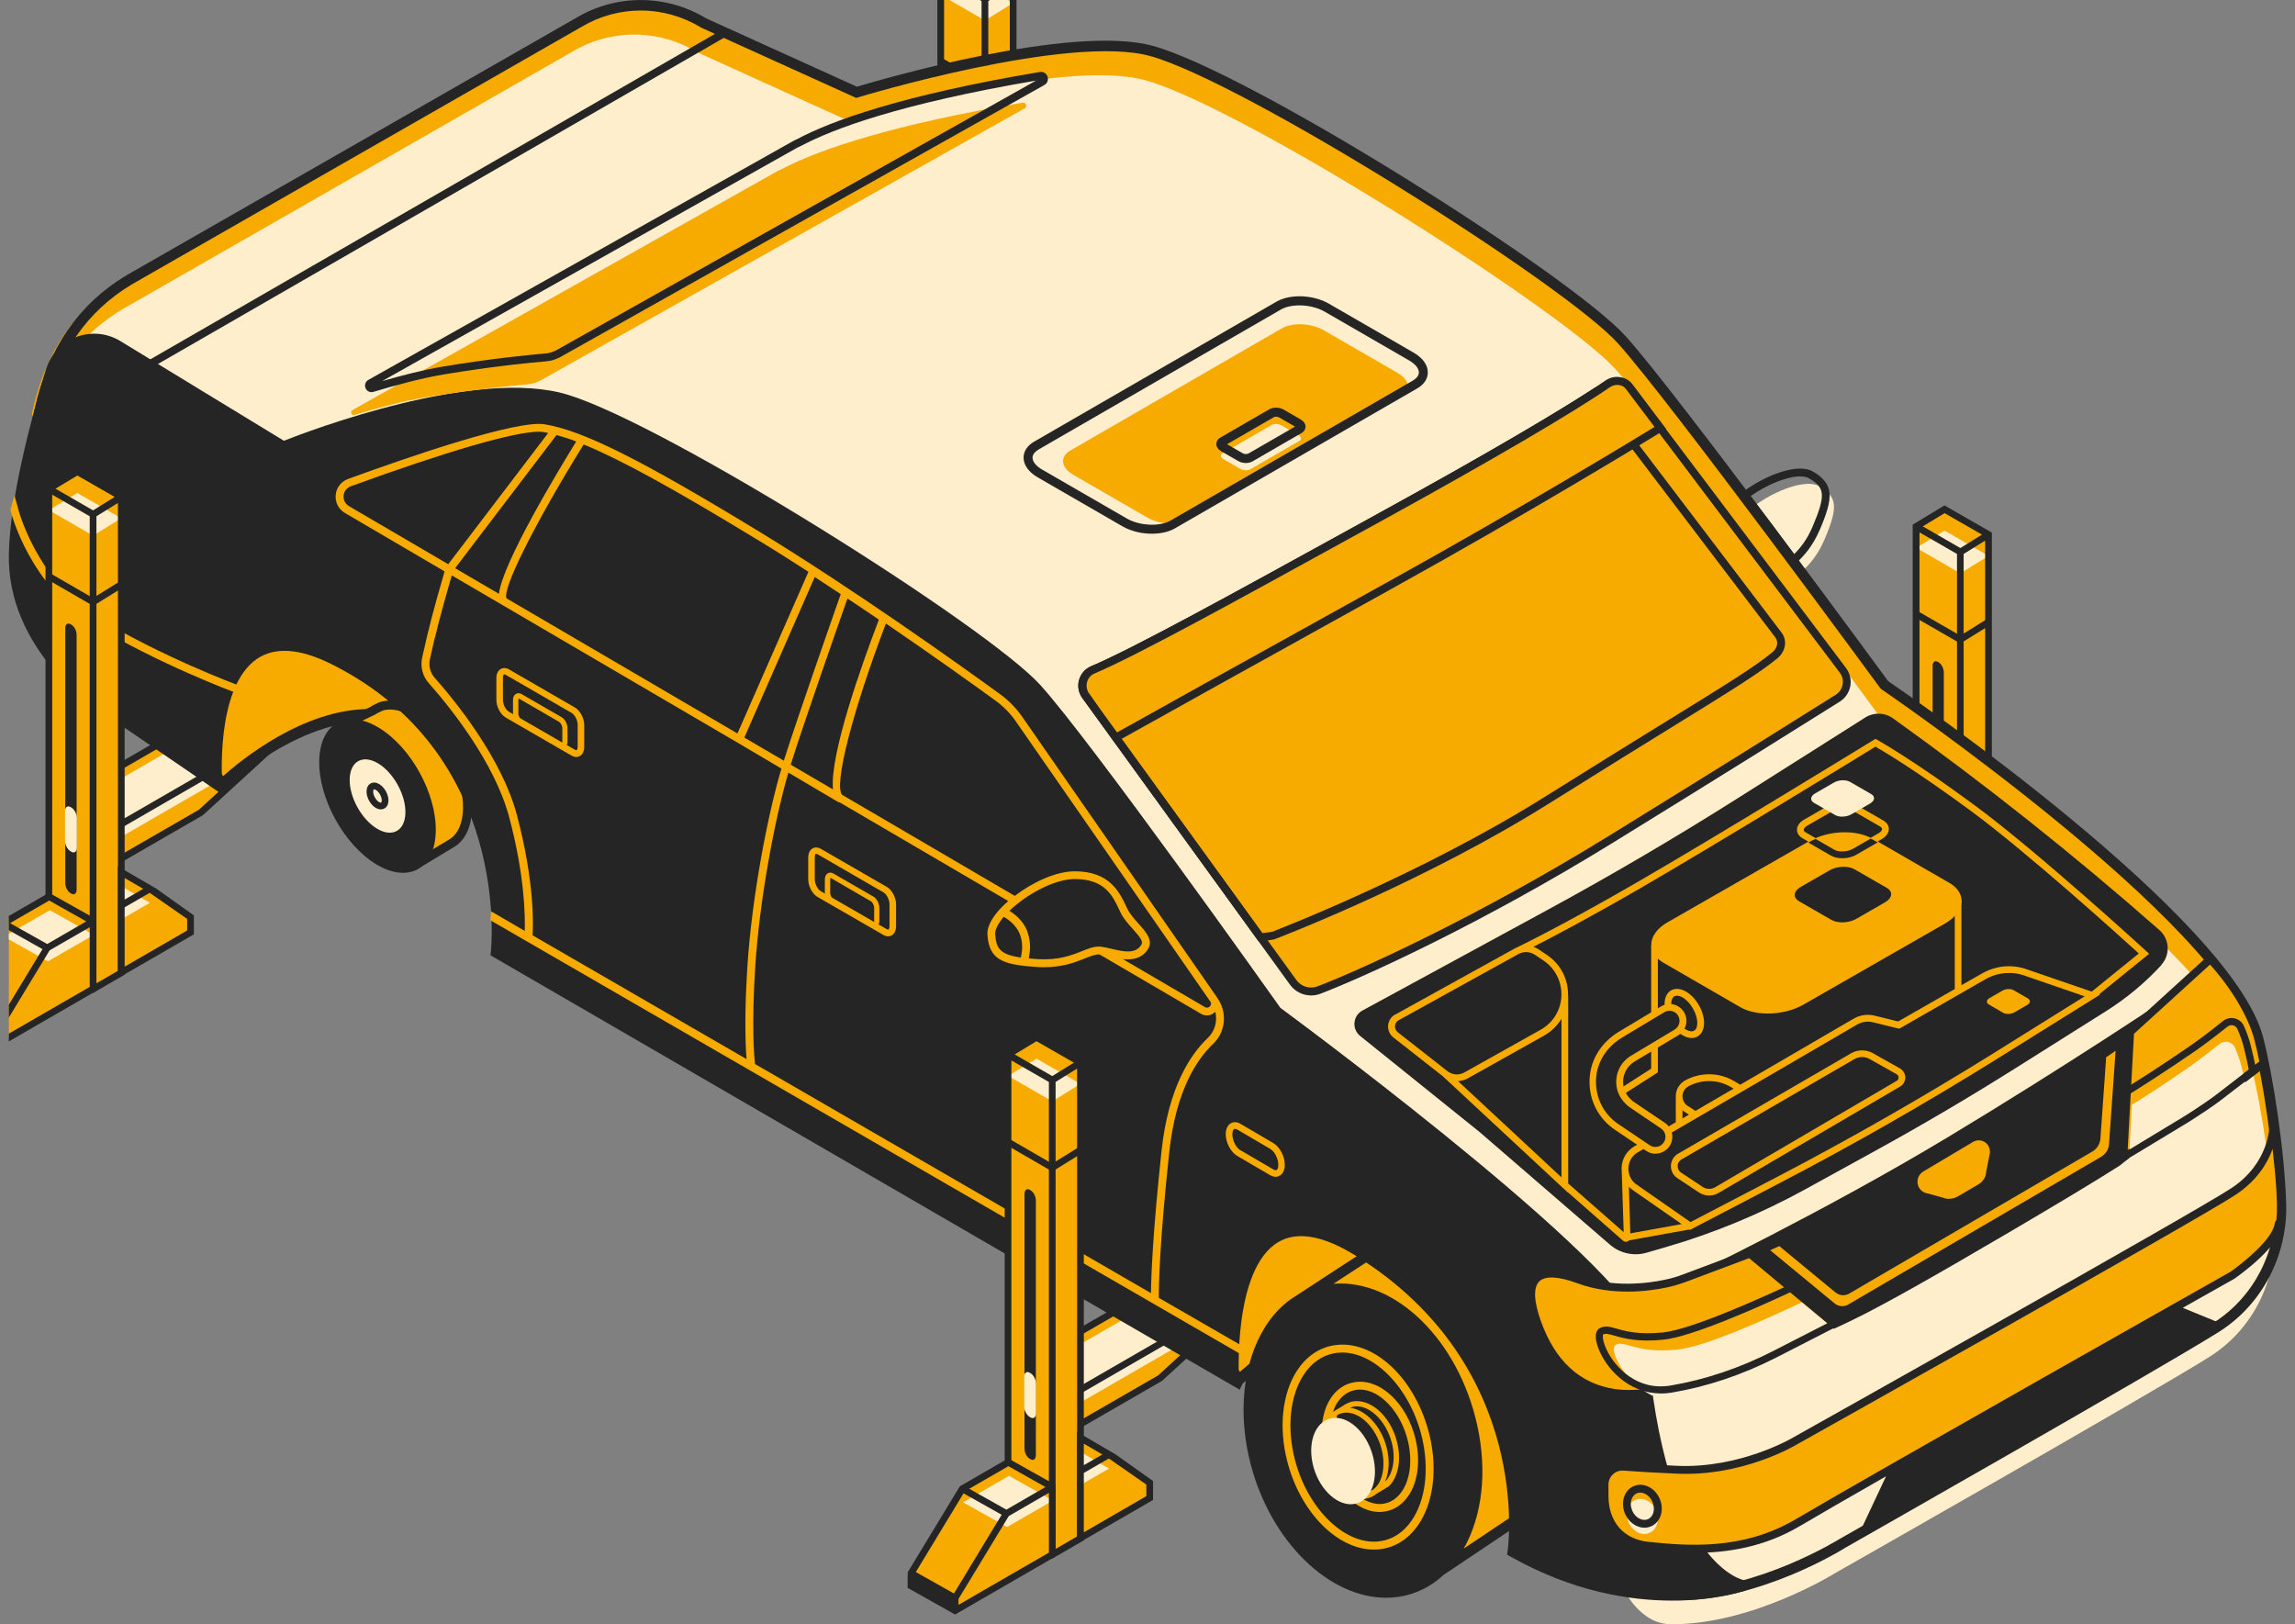 <svg width="130" height="92" viewBox="0 0 130 92" fill="none" xmlns="http://www.w3.org/2000/svg">
<rect x="0" y="0" width="130" height="92" fill="#808080" stroke="none"/>
<g clip-path="url(#clip0_2203_13464)">
<path d="M53.287 25.392L55.791 26.838V-0.05L53.287 -1.495V25.392Z" fill="#F7AA00"/>
<path d="M55.792 26.838L57.391 25.909V-1.042L55.792 -0.05V26.838Z" fill="#F7AA00"/>
<path d="M57.391 0.168L54.896 -1.26L53.288 -0.285L55.792 1.16L57.391 0.168Z" fill="#FFEECC"/>
<path d="M53.097 -1.387V-1.604L53.288 -1.717L54.895 -2.692L57.385 -1.264L57.58 -1.151V-0.933V26.022L55.982 26.951L55.791 27.06L55.601 26.951L53.097 25.506V-1.387ZM54.9 -2.247L53.663 -1.5L55.791 -0.272L57.019 -1.033L54.9 -2.247ZM57.2 25.8V-0.698L55.982 0.059V26.512L57.2 25.805V25.8ZM53.478 25.284L55.601 26.507V0.059L53.478 -1.165V25.284Z" fill="#252525"/>
<path d="M55.797 5.134L57.49 4.082L57.286 3.756L55.788 4.69L53.383 3.299L53.193 3.629L55.797 5.134Z" fill="#252525"/>
<path d="M54.515 21.405L54.56 21.432C54.724 21.527 54.859 21.428 54.859 21.206V6.765C54.859 6.547 54.728 6.294 54.56 6.199L54.515 6.171C54.352 6.076 54.216 6.176 54.216 6.398V20.839C54.216 21.056 54.348 21.31 54.515 21.405Z" fill="#252525"/>
<path d="M54.515 19.035L54.561 19.062C54.733 19.162 54.873 19.058 54.873 18.827V17.15C54.873 16.919 54.733 16.656 54.561 16.557L54.515 16.529C54.343 16.43 54.203 16.534 54.203 16.765V18.442C54.203 18.673 54.343 18.936 54.515 19.035Z" fill="#FFEECC"/>
<path d="M61.312 23.63L57.391 25.9V22.098L59.008 21.16L61.312 22.764V23.63Z" fill="#F7AA00"/>
<path d="M59.008 21.16L57.391 20.218V22.098L59.008 21.16Z" fill="#F7AA00"/>
<path d="M59.008 21.958L57.391 21.011V22.891L59.008 21.958Z" fill="#FFEECC"/>
<path d="M59.387 21.16L61.502 22.665V23.739L57.196 26.226V19.883L59.387 21.16ZM57.581 25.569L61.122 23.521V22.864L58.998 21.387L57.581 22.207V25.569ZM57.581 20.549V21.767L58.631 21.16L57.581 20.549Z" fill="#252525"/>
<path d="M50.287 30.01L55.793 26.829V23.005L53.194 24.509L50.287 29.289V30.01Z" fill="#F7AA00"/>
<path d="M53.193 24.509L50.698 23.109L47.796 27.889L50.286 29.289L53.193 24.509Z" fill="#F7AA00"/>
<path d="M55.793 23.005L53.298 21.604L50.699 23.109L53.194 24.509L55.793 23.005Z" fill="#F7AA00"/>
<path d="M55.834 23.77L53.339 22.37L50.74 23.87L53.235 25.27L55.834 23.77Z" fill="#FFEECC"/>
<path d="M47.606 28.002V27.835L47.728 27.631L50.432 23.172L50.558 22.964L50.694 22.887L53.293 21.382L55.788 22.782L55.978 22.891V26.938L50.477 30.118L50.287 30.227L50.097 30.118L47.602 28.718V27.998L47.606 28.002ZM48.063 27.821L50.223 29.035L52.927 24.577L50.767 23.362L48.063 27.821ZM53.302 21.826L51.088 23.104L53.194 24.287L55.408 23.005L53.302 21.822V21.826ZM55.603 26.72V23.335L55.444 23.426L53.33 24.645L50.481 29.339V29.674L55.603 26.715V26.72Z" fill="#252525"/>
<path d="M108.541 56.712L111.045 58.157V31.265L108.541 29.819V56.712Z" fill="#F7AA00"/>
<path d="M111.044 58.157L112.643 57.228V30.277L111.044 31.265V58.157Z" fill="#F7AA00"/>
<path d="M112.643 30.277L110.152 28.845L108.54 29.819L111.044 31.265L112.643 30.277Z" fill="#F7AA00"/>
<path d="M112.643 31.487L110.148 30.055L108.54 31.029L111.044 32.475L112.643 31.487Z" fill="#FFEECC"/>
<path d="M108.345 29.933V29.715L108.536 29.602L110.143 28.628L112.633 30.055L112.828 30.168V30.386V57.341L111.23 58.27L111.04 58.379L110.849 58.27L108.345 56.825V29.933ZM110.152 29.067L108.916 29.815L111.044 31.043L112.271 30.282L110.152 29.067ZM112.448 57.119V30.621L111.23 31.378V57.831L112.448 57.124V57.119ZM108.73 56.598L110.854 57.826V31.378L108.73 30.155V56.603V56.598Z" fill="#252525"/>
<path d="M111.044 36.448L112.742 35.397L112.538 35.075L111.04 36.004L108.635 34.618L108.441 34.949L111.044 36.448Z" fill="#252525"/>
<path d="M109.768 52.724L109.813 52.751C109.976 52.847 110.107 52.747 110.107 52.525V38.084C110.107 37.867 109.976 37.613 109.813 37.518L109.768 37.491C109.605 37.395 109.473 37.495 109.473 37.717V52.158C109.473 52.375 109.605 52.629 109.768 52.724Z" fill="#252525"/>
<path d="M109.767 50.354L109.813 50.382C109.985 50.481 110.125 50.377 110.125 50.146V48.469C110.125 48.238 109.985 47.975 109.813 47.876L109.767 47.849C109.595 47.749 109.455 47.853 109.455 48.084V49.761C109.455 49.992 109.595 50.255 109.767 50.354Z" fill="#FFEECC"/>
<path d="M116.564 54.949L112.643 57.215V53.413L114.26 52.48L116.564 54.084V54.949Z" fill="#F7AA00"/>
<path d="M114.26 52.48L112.643 51.537V53.413L114.26 52.48Z" fill="#F7AA00"/>
<path d="M114.26 53.273L112.643 52.33V54.211L114.26 53.273Z" fill="#FFEECC"/>
<path d="M114.639 52.48L116.754 53.984V55.058L112.448 57.545V51.202L114.639 52.48ZM112.833 56.884L116.374 54.836V54.179L114.25 52.702L112.833 53.522V56.884ZM112.833 51.868V53.087L113.883 52.48L112.833 51.868Z" fill="#252525"/>
<path d="M105.539 61.329L111.045 58.148V54.324L108.441 55.824L105.539 60.608V61.329Z" fill="#F7AA00"/>
<path d="M108.439 55.824L105.949 54.428L103.047 59.208L105.537 60.608L108.439 55.824Z" fill="#F7AA00"/>
<path d="M111.045 54.324L108.55 52.924L105.951 54.428L108.441 55.824L111.045 54.324Z" fill="#F7AA00"/>
<path d="M111.086 55.085L108.591 53.685L105.992 55.189L108.487 56.589L111.086 55.085Z" fill="#FFEECC"/>
<path d="M102.858 59.322V59.154L102.98 58.95L105.684 54.491L105.81 54.283L105.946 54.206L108.545 52.702L111.04 54.102L111.23 54.21V58.257L105.729 61.438L105.539 61.546L105.349 61.438L102.854 60.037V59.317L102.858 59.322ZM103.311 59.14L105.471 60.355L108.174 55.896L106.014 54.682L103.311 59.14ZM108.55 53.141L106.336 54.419L108.441 55.602L110.655 54.319L108.55 53.136V53.141ZM110.855 58.039V54.654L110.696 54.745L108.582 55.968L105.733 60.663V60.998L110.855 58.039Z" fill="#252525"/>
<path d="M5.694 49.303L11.403 46.005L17.113 40.767L5.694 47.364V49.303Z" fill="#F7AA00"/>
<path d="M5.503 49.634L11.498 46.172L18.525 39.733L5.503 47.255V49.634ZM15.7 41.8L11.271 45.864L5.883 48.972V47.473L15.704 41.8H15.7Z" fill="#252525"/>
<path d="M6.209 47.06L23.049 37.327L20.192 35.678L3.352 45.406L6.209 47.06Z" fill="#F7AA00"/>
<path d="M6.209 47.781L23.049 38.048L20.192 36.399L3.352 46.127L6.209 47.781Z" fill="#FFEECC"/>
<path d="M6.209 47.278L6.305 47.223L23.43 37.327L20.188 35.456L2.967 45.406L6.209 47.278ZM22.669 37.327L6.209 46.838L3.733 45.406L20.192 35.896L22.669 37.327Z" fill="#252525"/>
<path d="M60.026 81.343L65.735 78.044L71.445 72.806L60.026 79.403V81.343Z" fill="#F7AA00"/>
<path d="M59.835 81.674L65.83 78.212L72.857 71.773L59.835 79.295V81.674ZM70.036 73.839L65.608 77.904L60.22 81.012V79.512L70.041 73.839H70.036Z" fill="#252525"/>
<path d="M60.542 79.1L77.387 69.372L74.525 67.718L57.685 77.446L60.542 79.1Z" fill="#F7AA00"/>
<path d="M60.542 79.82L77.387 70.092L74.525 68.438L57.685 78.167L60.542 79.82Z" fill="#FFEECC"/>
<path d="M60.541 79.322L60.637 79.268L77.762 69.372L74.52 67.5L57.299 77.451L60.541 79.322ZM77.001 69.372L60.541 78.882L58.065 77.451L74.524 67.94L77.001 69.372Z" fill="#252525"/>
<path d="M12.59 44.414C12.59 44.414 19.273 37.817 24.576 41.65C29.878 45.483 27.007 38.075 27.007 38.075L10.539 29.887L8.438 38.406L12.595 44.414H12.59Z" fill="#F7AA00"/>
<path d="M12.644 45.035C13.206 44.315 13.867 43.676 14.619 43.154C16.674 41.727 20.836 39.534 24.408 41.895C25.984 42.937 26.98 43.313 27.592 42.837C28.751 41.94 27.542 38.623 27.288 37.971L27.247 37.862L27.143 37.812L10.34 29.461L8.116 38.469L12.644 45.039V45.035ZM20.908 40.164C17.159 40.164 13.613 43.091 12.64 43.961L8.755 38.347L10.734 30.318L26.767 38.288C27.315 39.747 27.804 41.913 27.22 42.361C27.053 42.488 26.478 42.656 24.748 41.406C23.507 40.508 22.194 40.159 20.904 40.159L20.908 40.164Z" fill="#252525"/>
<path d="M21.741 45.991C21.315 45.407 20.962 44.745 20.722 44.07L19.35 41.093L21.107 40.268C21.224 40.173 21.483 40.055 21.623 40.001L21.496 40.042C22.04 39.829 22.741 39.924 23.502 40.381C25.186 41.406 26.522 43.83 26.482 45.801C26.459 46.788 26.101 47.473 25.535 47.785L23.62 48.941L21.745 45.986L21.741 45.991Z" fill="#F7AA00"/>
<path d="M23.534 49.294L25.662 48.012C26.328 47.645 26.713 46.865 26.735 45.814C26.776 43.762 25.386 41.233 23.634 40.169C22.846 39.693 22.058 39.561 21.424 39.801H21.419C21.419 39.801 21.41 39.806 21.406 39.806V39.815C21.284 39.869 21.098 39.96 20.976 40.046L19.015 40.966L20.491 44.174C20.727 44.845 21.089 45.529 21.528 46.131L23.534 49.29V49.294ZM22.094 40.191C22.484 40.191 22.923 40.332 23.371 40.603C24.983 41.582 26.265 43.916 26.228 45.801C26.21 46.662 25.92 47.287 25.413 47.568L23.702 48.601L21.949 45.841C21.533 45.275 21.193 44.632 20.967 43.984L19.694 41.215L21.275 40.463C21.352 40.404 21.555 40.3 21.718 40.236C21.841 40.205 21.967 40.187 22.103 40.187L22.094 40.191Z" fill="#252525"/>
<path d="M18.083 43.087C18.037 45.221 19.482 47.844 21.302 48.95C23.127 50.055 24.639 49.222 24.684 47.087C24.73 44.953 23.285 42.33 21.465 41.224C19.64 40.119 18.128 40.952 18.083 43.087Z" fill="#252525"/>
<path d="M19.808 44.133C19.786 45.153 20.474 46.403 21.348 46.933C22.217 47.459 22.942 47.065 22.964 46.045C22.987 45.026 22.299 43.775 21.425 43.245C20.555 42.719 19.831 43.114 19.808 44.133Z" fill="#FFEECC"/>
<path d="M21.573 45.846C21.646 45.846 21.714 45.828 21.773 45.796C21.918 45.719 21.999 45.556 22.004 45.352C22.013 45.008 21.786 44.6 21.492 44.419C21.32 44.315 21.134 44.296 20.994 44.378C20.849 44.455 20.767 44.618 20.763 44.822C20.754 45.166 20.98 45.579 21.275 45.755C21.374 45.814 21.478 45.846 21.573 45.846ZM21.193 44.709C21.193 44.709 21.247 44.718 21.293 44.745C21.474 44.854 21.628 45.135 21.623 45.343C21.623 45.416 21.601 45.452 21.587 45.461C21.573 45.47 21.533 45.461 21.469 45.429C21.288 45.32 21.134 45.039 21.139 44.831C21.139 44.758 21.161 44.722 21.175 44.713C21.175 44.713 21.184 44.713 21.193 44.713V44.709Z" fill="#252525"/>
<path d="M102.069 32.366C101.177 31.17 100.244 29.924 99.316 28.696C100.602 27.73 102.332 27.123 103.047 27.54C104.084 28.152 104.129 28.714 103.355 30.544C102.97 31.455 102.49 31.981 102.069 32.366Z" fill="#FFEECC"/>
<path d="M94.97 90.808C99.612 90.808 104.203 87.958 104.398 87.836C104.561 87.741 121.98 77.845 125.485 75.656L125.594 75.588C128.003 74.052 129.452 71.284 129.366 68.366C129.279 65.389 128.623 61.075 128.057 58.914C126.291 52.144 108.079 39.607 106.82 38.75C106.15 37.835 94.853 22.438 91.964 19.226C88.812 15.723 70.664 4.282 65.18 2.769C60.589 1.5 49.685 4.694 48.404 5.079L39.859 1.205C37.591 -0.168 34.77 -0.177 32.497 1.183L7.04 15.755C4.309 17.386 2.562 19.937 1.828 23.34L1.801 23.462L7.864 32.62L7.941 32.656L54.811 54.555L89.356 76.911C89.433 78.52 90.189 90.758 94.844 90.808H94.966H94.97Z" fill="#F7AA00"/>
<path d="M70.188 78.157C70.188 78.157 76.853 71.673 82.156 75.507C87.458 79.34 84.587 71.932 84.587 71.932L68.119 63.744L66.018 72.262L70.188 78.157Z" fill="#F7AA00"/>
<path d="M70.219 78.71L70.391 78.37C70.459 78.307 76.943 72.104 81.979 75.747C83.509 76.853 84.551 77.161 85.162 76.689C86.321 75.792 85.112 72.475 84.859 71.823L84.818 71.714L84.714 71.664L67.91 63.313L65.687 72.326L70.215 78.715L70.219 78.71ZM78.438 74.002C74.711 74.002 71.193 76.862 70.233 77.704L66.334 72.195L68.313 64.17L84.347 72.14C84.895 73.599 85.384 75.765 84.8 76.214C84.632 76.345 84.057 76.508 82.327 75.257C81.073 74.351 79.742 73.998 78.433 73.998L78.438 74.002Z" fill="#252525"/>
<path d="M39.492 2.959L48.154 6.887C48.154 6.887 60.126 3.235 64.876 4.545C70.337 6.054 88.531 17.599 91.514 20.916C94.499 24.233 106.38 40.459 106.38 40.459C106.38 40.459 125.756 53.649 127.54 60.481C128.119 62.702 128.758 67.025 128.835 69.865C128.912 72.661 127.558 75.326 125.199 76.825C125.163 76.848 125.131 76.871 125.095 76.893C121.558 79.104 104.007 89.073 104.007 89.073C104.007 89.073 99.266 92.05 94.616 92C89.966 91.95 89.413 78.234 89.413 78.234L36.938 37.164L7.836 33.879L1.886 24.894C2.751 20.866 4.942 18.704 6.953 17.504L32.419 2.927C34.601 1.622 37.323 1.636 39.492 2.959Z" fill="#FFEECC"/>
<path d="M95.101 90.641C99.742 90.641 104.334 87.791 104.528 87.668C104.691 87.573 122.111 77.677 125.616 75.489L125.724 75.421C128.133 73.885 129.582 71.116 129.501 68.198C129.415 65.221 128.758 60.907 128.192 58.746C126.426 51.977 108.214 39.439 106.955 38.583C106.285 37.667 94.988 22.27 92.099 19.058C88.947 15.555 70.799 4.114 65.315 2.601C60.724 1.332 49.82 4.527 48.539 4.912L39.994 1.038C37.726 -0.335 34.905 -0.344 32.632 1.015L7.175 15.587C4.445 17.218 2.697 19.769 1.963 23.172L1.936 23.295L7.999 32.452L8.076 32.488L54.946 54.387L89.491 76.744C89.568 78.352 90.324 90.591 94.979 90.641H95.101ZM125.303 74.981C121.812 77.165 104.402 87.057 104.23 87.156C104.171 87.192 99.57 90.047 95.101 90.047C95.065 90.047 95.024 90.047 94.988 90.047C91.406 90.006 90.233 80.301 90.079 76.567V76.413L89.944 76.331L55.231 53.875L8.402 31.99L2.57 23.181C3.281 20.005 4.929 17.626 7.474 16.104L32.931 1.527C35.027 0.276 37.617 0.286 39.7 1.554L39.732 1.572L48.498 5.546L48.607 5.514C48.724 5.478 60.552 1.899 65.161 3.176C70.418 4.631 88.63 16.09 91.66 19.461C94.598 22.733 106.389 38.818 106.507 38.977L106.58 39.045C106.774 39.176 125.883 52.248 127.617 58.896C128.16 60.98 128.821 65.316 128.903 68.212C128.98 70.921 127.64 73.49 125.403 74.913L125.457 75.23L125.299 74.977L125.303 74.981Z" fill="#252525"/>
<path d="M101.567 32.058L101.748 31.89C102.156 31.514 102.676 30.957 103.089 29.991C103.854 28.188 103.908 27.422 102.69 26.706C101.843 26.208 100 26.906 98.714 27.875L98.533 28.011L98.669 28.188C99.597 29.416 100.53 30.667 101.422 31.858L101.572 32.058H101.567ZM101.979 26.987C102.178 26.987 102.346 27.019 102.468 27.092C103.342 27.608 103.46 27.98 102.681 29.815C102.36 30.567 101.984 31.038 101.63 31.387C100.829 30.313 99.996 29.199 99.163 28.098C100.132 27.418 101.264 26.983 101.979 26.983V26.987Z" fill="#252525"/>
<path d="M76.001 79.218L73.492 73.699L78.142 70.663C78.333 70.518 78.527 70.387 78.74 70.273L78.758 70.26C79.134 70.06 79.537 69.915 79.967 69.829C83.472 69.131 86.859 72.675 87.932 77.587C88.752 81.352 89.245 84.066 86.61 85.543C86.61 85.543 85.609 86.277 85.587 86.291L81.158 89.254L77.989 83.713C77.137 82.571 76.476 81.184 76.069 79.635C76.032 79.494 76.032 79.358 76.001 79.218Z" fill="#F7AA00"/>
<path d="M71.64 75.194C72.052 74.537 72.546 73.998 73.112 73.595L77.961 70.427C78.179 70.26 78.387 70.124 78.618 70.001C79.021 69.788 79.456 69.63 79.908 69.539C83.499 68.823 87.072 72.258 88.222 77.528C89.001 81.094 89.671 84.17 86.777 85.792C86.755 85.811 86.551 85.956 86.338 86.114C86.057 86.318 85.754 86.54 85.754 86.54L81.774 89.204C81.036 89.888 80.157 90.319 79.179 90.455C78.957 90.487 78.736 90.5 78.509 90.5C75.281 90.5 72.007 87.342 70.852 82.969C70.096 80.11 70.395 77.201 71.645 75.194H71.64ZM85.985 85.629C86.221 85.457 86.438 85.299 86.465 85.285C88.874 83.935 88.484 81.501 87.642 77.65C86.669 73.191 83.775 70.042 80.828 70.042C80.56 70.042 80.293 70.069 80.026 70.119C79.632 70.196 79.252 70.332 78.88 70.531C78.699 70.631 78.518 70.749 78.305 70.908L75.534 72.716C79.048 72.439 82.621 75.896 83.685 80.763C84.251 83.364 83.966 85.851 82.915 87.714L85.419 86.037C85.451 86.014 85.731 85.811 85.985 85.625V85.629Z" fill="#252525"/>
<path d="M73.446 77.673C73.953 76.875 74.659 76.372 75.493 76.214C77.784 75.788 80.247 78.103 80.999 81.388C81.429 83.273 81.184 85.135 80.342 86.368C79.812 87.143 79.093 87.614 78.259 87.741C78.114 87.763 77.965 87.772 77.82 87.772C75.76 87.772 73.663 85.679 72.916 82.775C72.427 80.872 72.626 78.964 73.446 77.673ZM73.346 82.666C74.075 85.507 76.249 87.591 78.191 87.297C78.902 87.192 79.518 86.785 79.971 86.114C80.745 84.981 80.963 83.255 80.564 81.488C79.93 78.715 77.929 76.612 76.031 76.612C75.877 76.612 75.724 76.626 75.574 76.653C74.868 76.784 74.261 77.219 73.822 77.913C73.066 79.1 72.889 80.876 73.346 82.661V82.666Z" fill="#F7AA00"/>
<path d="M75.353 79.24C75.679 78.724 76.141 78.398 76.679 78.298C78.151 78.022 79.722 79.494 80.198 81.574C80.469 82.766 80.311 83.948 79.777 84.732C79.432 85.231 78.966 85.539 78.427 85.62C78.332 85.634 78.237 85.643 78.142 85.643C77.386 85.643 76.63 85.199 76.027 84.478C75.538 84.093 75.122 83.486 74.904 82.747C74.719 82.104 74.71 81.461 74.868 80.926C74.904 80.292 75.058 79.703 75.353 79.245V79.24ZM77.336 84.596L76.684 84.179C76.448 84.007 76.231 83.79 76.041 83.527L75.778 83.26C76.009 83.749 76.308 84.175 76.643 84.496C76.874 84.592 77.105 84.632 77.331 84.596H77.336ZM75.312 81.56L75.412 80.482C75.393 80.504 75.375 80.527 75.362 80.554C75.312 80.872 75.285 81.207 75.316 81.56H75.312ZM78.545 81.986C78.731 82.689 78.69 83.382 78.459 83.925C78.916 83.468 79.07 82.598 78.835 81.705C78.495 80.418 77.481 79.494 76.63 79.684C76.589 79.694 76.553 79.712 76.516 79.725L76.48 79.739C77.359 79.857 78.223 80.754 78.545 81.982V81.986ZM78.07 84.07C78.386 83.572 78.454 82.82 78.255 82.063C77.947 80.89 77.078 80.015 76.276 80.015C76.199 80.015 76.122 80.024 76.045 80.038C75.973 80.056 75.905 80.079 75.837 80.11L75.737 80.169C75.737 80.169 75.737 80.169 75.733 80.169L75.516 82.553L76.263 83.314L76.276 83.332C76.448 83.572 76.648 83.772 76.851 83.921L77.662 84.442L77.807 84.356C77.902 84.274 77.993 84.179 78.065 84.066L78.07 84.07ZM78.359 85.176C78.776 85.113 79.138 84.873 79.41 84.478C79.876 83.794 80.007 82.747 79.763 81.674C79.378 79.988 78.174 78.71 77.037 78.71C76.947 78.71 76.856 78.719 76.765 78.737C76.349 78.814 75.991 79.073 75.733 79.481C75.638 79.626 75.57 79.798 75.507 79.97L76.086 79.621C76.15 79.576 76.213 79.535 76.272 79.508L76.48 79.422C76.507 79.412 76.534 79.403 76.566 79.394C77.59 79.168 78.74 80.169 79.124 81.633C79.392 82.652 79.22 83.658 78.672 84.188L78.504 84.288C78.445 84.333 78.364 84.388 78.287 84.419L77.983 84.605C77.807 84.746 77.612 84.845 77.39 84.886C77.327 84.9 77.263 84.9 77.2 84.904C77.58 85.122 77.974 85.235 78.359 85.176Z" fill="#F7AA00"/>
<path d="M74.416 83.146C74.797 84.447 75.825 85.353 76.73 85.185C77.65 85.018 78.12 83.812 77.767 82.471C77.405 81.098 76.332 80.133 75.385 80.341C74.453 80.55 74.027 81.814 74.416 83.146Z" fill="#FFEECC"/>
<path d="M104.393 37.962L92.285 21.899C91.991 21.505 91.452 21.468 91.049 21.745C89.202 23.018 84.927 25.569 78.371 29.171C71.669 32.855 64.655 36.766 61.898 37.935C61.318 38.179 61.128 38.9 61.499 39.403L73.263 55.642C73.598 56.1 74.191 56.277 74.721 56.073C77.089 55.162 83.786 52.14 91.244 47.541C98.027 43.358 102.301 40.676 104.113 39.539C104.651 39.199 104.783 38.469 104.398 37.962H104.393Z" fill="#F7AA00"/>
<path d="M71.289 53.322L71.416 53.309C72.1 53.241 72.177 53.209 72.222 53.191C73.087 52.86 80.848 49.833 87.731 45.52C90.737 43.635 93.015 42.23 94.767 41.147C98.2 39.027 99.621 38.152 100.672 37.296C101.152 36.906 101.256 36.276 100.916 35.832L90.361 21.944L90.189 22.058C87.812 23.603 83.574 26.067 78.258 28.986L75.722 30.381C69.799 33.644 64.207 36.72 61.807 37.74C61.472 37.885 61.223 38.166 61.124 38.519C61.024 38.873 61.096 39.249 61.314 39.548L71.289 53.318V53.322ZM90.262 22.547L100.563 36.104C100.78 36.394 100.64 36.752 100.391 36.951C99.363 37.79 97.95 38.664 94.532 40.771C92.775 41.854 90.502 43.259 87.491 45.144C80.526 49.507 72.403 52.647 72.059 52.779C72.045 52.779 71.955 52.806 71.498 52.856L61.672 39.289C61.536 39.104 61.49 38.868 61.554 38.646C61.613 38.424 61.771 38.247 61.98 38.161C64.397 37.133 70.003 34.051 75.935 30.784L78.471 29.389C83.674 26.53 87.844 24.11 90.257 22.556L90.262 22.547Z" fill="#252525"/>
<path d="M61.912 37.939C64.669 36.77 71.683 32.86 78.385 29.176C84.942 25.574 89.216 23.023 91.064 21.749C91.467 21.468 92.005 21.509 92.3 21.904L94.057 24.233C94.057 24.233 87.255 28.428 78.716 33.154C70.176 37.885 63.202 41.777 63.202 41.777L62.854 41.306L61.509 39.403C61.138 38.895 61.332 38.179 61.907 37.935L61.912 37.939Z" fill="#F7AA00"/>
<path d="M61.123 38.515C61.218 38.161 61.467 37.876 61.807 37.735C64.207 36.716 69.803 33.635 75.726 30.377L78.257 28.981C84.221 25.705 88.835 23.005 90.918 21.568C91.18 21.387 91.475 21.319 91.751 21.36C92.032 21.391 92.294 21.532 92.475 21.772L94.382 24.3L94.368 24.309L104.565 37.835C104.787 38.129 104.878 38.505 104.81 38.868C104.742 39.226 104.529 39.543 104.221 39.738C102.274 40.961 98.018 43.63 91.353 47.74C83.899 52.334 77.261 55.343 74.793 56.29C74.621 56.354 74.445 56.385 74.268 56.385C73.806 56.385 73.358 56.168 73.073 55.778L63.143 42.072H63.138L62.654 41.396L61.309 39.543C61.092 39.244 61.023 38.873 61.119 38.515H61.123ZM63.274 41.487C64.41 40.853 70.868 37.25 78.611 32.964C86.2 28.759 92.489 24.935 93.721 24.183L92.104 22.039C92.045 21.958 91.968 21.899 91.882 21.858C91.878 21.858 91.873 21.858 91.869 21.854C91.801 21.822 91.724 21.808 91.642 21.804C91.584 21.804 91.525 21.804 91.461 21.817C91.452 21.817 91.443 21.817 91.434 21.822C91.348 21.845 91.266 21.881 91.189 21.935C89.093 23.381 84.465 26.09 78.493 29.375L75.962 30.766C70.025 34.033 64.42 37.119 62.002 38.148C61.789 38.238 61.635 38.415 61.576 38.637C61.517 38.859 61.558 39.094 61.698 39.285L62.396 40.273L63.279 41.492L63.274 41.487ZM73.435 55.515C73.707 55.891 74.2 56.036 74.635 55.869C77.089 54.926 83.696 51.931 91.122 47.355C97.787 43.245 102.043 40.576 103.986 39.353C104.194 39.221 104.33 39.017 104.375 38.777C104.421 38.537 104.362 38.292 104.212 38.098L93.988 24.536C92.888 25.211 86.535 29.081 78.823 33.354C71.148 37.604 64.755 41.17 63.537 41.849L73.435 55.515Z" fill="#252525"/>
<path d="M2.598 20.938C2.856 20.087 3.481 19.416 4.309 19.094C5.147 18.772 6.061 18.858 6.827 19.325L16.082 24.966C17.409 24.441 26.99 20.771 32.17 22.361C37.853 24.101 55.965 35.506 58.945 38.818C61.834 42.026 71.922 56.231 72.529 57.088C74.802 58.769 93.014 72.335 93.281 75.856C94.259 88.747 98.778 89.508 98.819 89.512L100.109 89.662L98.882 90.088C98.755 90.133 97.171 90.663 94.716 90.663C92.308 90.663 89.065 90.151 85.543 88.158L85.366 88.058L85.398 87.854C85.416 87.75 86.887 77.414 76.803 71.13C74.956 69.979 73.475 69.72 72.402 70.359C69.817 71.904 70.179 78.094 70.183 78.157L70.22 78.715L27.955 54.21L27.783 54.111L27.805 53.916C27.819 53.803 29.01 42.738 18.794 37.627C17.006 36.729 15.584 36.625 14.565 37.314C12.174 38.927 12.586 44.36 12.591 44.414L12.641 45.035L5.16 39.924C4.966 39.788 0.388 36.566 0.501 31.378C0.569 28.279 1.678 23.992 2.598 20.943V20.938Z" fill="#252525"/>
<path d="M19.717 27.128C23.19 25.864 29.249 23.779 30.843 24.033C32.984 24.373 36.276 26.013 42.973 30.091C48.321 33.349 54.312 37.622 56.639 39.312C57.133 39.67 57.563 40.109 57.916 40.617L68.915 56.462C68.915 56.462 68.915 56.467 68.915 56.471C69.535 57.287 69.454 58.429 68.715 59.131C67.787 60.01 66.605 61.791 66.234 65.253C65.663 70.559 65.636 72.969 65.641 73.513L70.318 76.213L70.214 76.667L27.777 52.126L27.818 51.618L29.724 52.729C29.751 51.895 29.724 49.602 28.846 46.299C28.004 43.123 25.382 39.928 24.291 38.7C23.937 38.301 23.797 37.758 23.915 37.237C23.996 36.879 24.096 36.435 24.195 36.018C24.481 34.794 25.02 32.923 25.183 32.366L25.115 32.325L19.541 29.058C19.178 28.845 18.979 28.455 19.015 28.038C19.052 27.622 19.323 27.273 19.713 27.132L19.717 27.128ZM31.522 24.645L25.78 32.184L28.262 33.635C28.47 31.863 31.667 26.584 32.64 25.007C32.237 24.853 31.866 24.735 31.522 24.64V24.645ZM42.738 30.472C38.174 27.694 35.163 26.036 33.062 25.175C30.295 29.638 28.393 33.449 28.701 33.897L41.773 41.546L45.794 32.388C44.771 31.727 43.748 31.079 42.742 30.472H42.738ZM46.152 32.683L42.163 41.777L44.4 43.086C45.206 40.544 47.266 34.672 47.624 33.653C47.126 33.322 46.632 32.996 46.157 32.688L46.152 32.683ZM48.004 33.902C47.551 35.189 45.545 40.911 44.789 43.313L47.184 44.713C46.994 42.747 48.815 37.636 49.784 35.098C49.177 34.686 48.588 34.287 48.004 33.902ZM68.548 56.716L57.549 40.871C57.228 40.404 56.834 40.005 56.376 39.675C55.136 38.777 52.854 37.137 50.182 35.316C48.285 40.304 47.225 44.455 47.696 45.017L57.481 50.744C58.482 49.983 59.804 49.353 60.877 49.353C62.856 49.353 63.408 50.522 63.812 51.374L63.857 51.469C64.006 51.777 64.26 52.058 64.504 52.334C64.921 52.797 65.351 53.277 65.016 53.78C64.663 54.31 64.124 54.383 63.603 54.324L68.249 57.042C68.398 57.128 68.503 57.033 68.534 57.002C68.561 56.97 68.652 56.856 68.552 56.716H68.548ZM58.192 52.769C58.423 53.377 58.346 53.957 58.274 54.287C58.432 54.301 58.591 54.315 58.776 54.328C59.958 54.401 60.696 54.111 61.285 53.875C61.629 53.739 61.928 53.617 62.231 53.617C62.272 53.617 62.313 53.617 62.353 53.621C62.544 53.644 62.747 53.694 62.969 53.744C63.744 53.929 64.314 54.025 64.645 53.526C64.776 53.331 64.59 53.091 64.174 52.629C63.92 52.348 63.63 52.026 63.458 51.659L63.413 51.56C63.024 50.73 62.58 49.792 60.882 49.792C59.696 49.792 58.102 50.694 57.178 51.591C57.486 51.782 57.97 52.158 58.201 52.765L58.192 52.769ZM56.856 51.931C56.535 52.312 56.354 52.67 56.372 52.919C56.431 53.73 56.657 54.07 57.825 54.237C57.889 53.979 57.975 53.458 57.776 52.933C57.572 52.393 57.096 52.067 56.856 51.931ZM42.761 60.264L65.197 73.246C65.206 72.376 65.283 69.974 65.795 65.194C66.18 61.596 67.43 59.729 68.412 58.796C68.824 58.402 68.969 57.835 68.842 57.31C68.711 57.441 68.543 57.518 68.371 57.518C68.254 57.518 68.136 57.486 68.027 57.423L62.29 54.065C62.068 54.043 61.792 54.151 61.457 54.287C60.923 54.5 60.216 54.786 59.143 54.786C59.021 54.786 58.889 54.786 58.754 54.772C56.757 54.65 56.032 54.355 55.933 52.946C55.897 52.411 56.313 51.845 56.666 51.465C56.798 51.324 56.952 51.179 57.114 51.038L47.538 45.434L47.524 45.456L44.658 43.762C43.911 46.303 43.028 50.875 42.779 54.786C42.566 58.116 42.72 59.843 42.765 60.264H42.761ZM24.63 36.117C24.535 36.534 24.436 36.974 24.354 37.332C24.268 37.712 24.372 38.111 24.63 38.401C25.74 39.652 28.42 42.914 29.285 46.181C30.277 49.938 30.209 52.371 30.168 52.978L42.29 59.992C42.231 59.263 42.154 57.595 42.335 54.763C42.589 50.767 43.503 46.077 44.264 43.535L41.887 42.13L28.488 34.287L25.59 32.592C25.4 33.254 24.906 34.971 24.639 36.117H24.63ZM19.767 28.668L25.391 31.958L31.051 24.527C30.956 24.509 30.861 24.486 30.775 24.473C30.702 24.459 30.616 24.454 30.517 24.454C29.14 24.454 25.319 25.56 19.871 27.545C19.64 27.631 19.486 27.826 19.464 28.075C19.441 28.324 19.554 28.546 19.772 28.668H19.767Z" fill="#F7AA00"/>
<path d="M69.431 64.242C69.431 63.957 69.535 63.735 69.716 63.626C69.879 63.531 70.074 63.544 70.269 63.658L72.125 64.745C72.492 64.958 72.777 65.497 72.777 65.978C72.777 66.263 72.673 66.485 72.492 66.594C72.42 66.635 72.338 66.657 72.257 66.657C72.153 66.657 72.048 66.626 71.94 66.562L70.083 65.475C69.716 65.262 69.431 64.722 69.431 64.242ZM70.269 65.153L72.13 66.24C72.175 66.263 72.252 66.304 72.311 66.272C72.361 66.245 72.411 66.154 72.411 65.982C72.411 65.633 72.198 65.216 71.944 65.071L70.088 63.984C70.056 63.966 70.006 63.943 69.956 63.943C69.938 63.943 69.92 63.943 69.906 63.957C69.857 63.984 69.807 64.075 69.807 64.251C69.807 64.6 70.02 65.017 70.273 65.162L70.269 65.153Z" fill="#F7AA00"/>
<path d="M46.497 48.08L50.228 50.232C50.527 50.404 50.758 50.844 50.758 51.229V52.466C50.758 52.701 50.667 52.892 50.513 52.982C50.45 53.019 50.382 53.037 50.309 53.037C50.224 53.037 50.133 53.01 50.042 52.96L46.311 50.807C46.012 50.635 45.782 50.196 45.782 49.811V48.574C45.782 48.333 45.872 48.148 46.026 48.057C46.166 47.975 46.338 47.989 46.497 48.08ZM47.022 50.558C47.022 50.658 47.067 50.762 47.122 50.839L49.513 52.221C49.513 52.221 49.517 52.194 49.517 52.171V51.424C49.517 51.27 49.417 51.097 49.327 51.048L47.045 49.724C47.045 49.724 47.027 49.756 47.027 49.811V50.558H47.022ZM46.153 49.806C46.153 50.06 46.311 50.377 46.497 50.481L46.732 50.617C46.732 50.617 46.723 50.576 46.723 50.558V49.811C46.723 49.652 46.782 49.53 46.891 49.466C46.986 49.412 47.104 49.416 47.212 49.48L49.472 50.785C49.666 50.898 49.811 51.17 49.811 51.419V52.167C49.811 52.244 49.798 52.312 49.771 52.366L50.228 52.629C50.273 52.652 50.309 52.661 50.328 52.652C50.346 52.638 50.386 52.584 50.386 52.457V51.22C50.386 50.966 50.224 50.649 50.042 50.545L46.311 48.388C46.28 48.37 46.252 48.361 46.23 48.361C46.221 48.361 46.216 48.361 46.212 48.361C46.194 48.374 46.153 48.429 46.153 48.555V49.792V49.806Z" fill="#F7AA00"/>
<path d="M28.833 37.916L32.564 40.073C32.863 40.245 33.094 40.685 33.094 41.07V42.307C33.094 42.543 33.003 42.733 32.849 42.824C32.786 42.86 32.718 42.878 32.645 42.878C32.559 42.878 32.469 42.851 32.378 42.801L28.647 40.644C28.348 40.472 28.117 40.032 28.117 39.647V38.41C28.117 38.17 28.208 37.984 28.362 37.894C28.498 37.817 28.67 37.821 28.833 37.916ZM29.358 40.395C29.358 40.495 29.403 40.599 29.458 40.676L31.849 42.058C31.849 42.058 31.853 42.031 31.853 42.008V41.26C31.853 41.106 31.753 40.934 31.663 40.884L29.381 39.561C29.381 39.561 29.363 39.593 29.363 39.647V40.395H29.358ZM28.489 39.643C28.489 39.897 28.647 40.214 28.833 40.318L29.068 40.454C29.068 40.454 29.059 40.413 29.059 40.395V39.647C29.059 39.489 29.118 39.366 29.227 39.303C29.322 39.248 29.44 39.253 29.548 39.316L31.808 40.621C32.002 40.735 32.147 41.007 32.147 41.256V42.004C32.147 42.081 32.134 42.148 32.107 42.203L32.564 42.466C32.605 42.488 32.645 42.497 32.664 42.488C32.682 42.475 32.722 42.42 32.722 42.294V41.056C32.722 40.803 32.559 40.486 32.378 40.381L28.647 38.224C28.616 38.206 28.588 38.197 28.566 38.197C28.557 38.197 28.552 38.197 28.548 38.197C28.529 38.211 28.489 38.265 28.489 38.392V39.629V39.643Z" fill="#F7AA00"/>
<path d="M1.016 28.773C1.026 28.813 2.049 32.873 5.563 35.012C9.135 37.187 13.414 38.786 13.455 38.8L13.301 39.221C13.26 39.208 8.941 37.595 5.332 35.397C1.664 33.163 0.627 29.053 0.586 28.881L0.817 28.061L1.021 28.773H1.016Z" fill="#F7AA00"/>
<path d="M40.952 1.659L41.174 2.044L8.544 20.85L8.322 20.465L40.952 1.659Z" fill="#252525"/>
<path d="M58.035 6.14L30.65 21.532C30.419 21.663 30.161 21.745 29.898 21.768C29.051 21.84 26.9 22.044 24.102 22.506C22.78 22.724 21.195 23.163 20.081 23.503C19.909 23.557 19.809 23.313 19.968 23.227L44.048 9.688C44.121 9.647 44.198 9.624 44.275 9.583C46.493 8.41 50.75 7.028 57.922 5.818C58.117 5.786 58.212 6.04 58.044 6.14H58.035Z" fill="#F7AA00"/>
<path d="M21.045 22.212C21.081 22.212 21.117 22.207 21.158 22.194C22.258 21.863 23.839 21.423 25.152 21.206C27.964 20.739 30.128 20.535 30.93 20.467C31.228 20.445 31.514 20.354 31.776 20.204L59.162 4.812C59.33 4.717 59.402 4.522 59.339 4.336C59.271 4.151 59.09 4.046 58.895 4.078C50.944 5.415 47.049 6.874 45.179 7.866C45.152 7.88 45.12 7.893 45.093 7.907C45.044 7.925 44.998 7.948 44.953 7.975L20.873 21.514C20.701 21.609 20.633 21.808 20.71 21.99C20.769 22.13 20.904 22.216 21.049 22.216L21.045 22.212ZM58.691 4.563L31.554 19.815C31.346 19.932 31.124 20.005 30.893 20.023C30.087 20.091 27.905 20.295 25.079 20.766C23.974 20.947 22.688 21.287 21.647 21.586L45.17 8.36C45.202 8.342 45.234 8.328 45.265 8.315C45.306 8.297 45.347 8.278 45.392 8.256C47.208 7.291 50.989 5.877 58.696 4.563H58.691Z" fill="#252525"/>
<path d="M95.537 72.367C95.614 72.33 103.32 68.638 110.348 64.406C117.144 60.314 122.773 56.53 122.827 56.49L123.488 56.045L122.017 64.451L120.083 66.014C118.839 66.811 116.741 68.077 113.789 69.811C104.525 75.257 104.805 74.75 102.596 75.887L101.319 76.445L94.839 72.697L95.532 72.367H95.537Z" fill="#252525"/>
<path d="M103.891 74.981L99.114 71.007L95.459 72.38C95.106 72.512 94.744 72.625 94.373 72.702C93.345 72.919 91.339 73.178 89.437 72.48C86.729 71.483 86.299 72.756 87.073 74.913C87.848 77.07 89.229 78.565 91.439 78.896C92.054 78.987 92.842 78.955 93.657 78.855C96.007 78.579 98.285 77.84 100.395 76.766L103.886 74.977L103.891 74.981Z" fill="#F7AA00"/>
<path d="M127.902 58.823C128.006 59.226 128.115 59.702 128.219 60.219L126.272 61.718C125.511 62.308 124.719 62.847 123.894 63.345L120.267 65.538L120.652 58.452L125.189 54.319C126.62 55.855 127.571 57.568 127.897 58.814L127.902 58.823Z" fill="#F7AA00"/>
<path d="M92.267 79.177C92.684 79.177 93.159 79.145 93.684 79.082C95.98 78.81 98.276 78.099 100.495 76.97L104.289 75.026L99.154 70.754L95.378 72.172C95.007 72.312 94.662 72.417 94.323 72.485C93.322 72.698 91.361 72.951 89.514 72.272C88.214 71.791 87.35 71.791 86.874 72.267C86.394 72.747 86.39 73.663 86.865 74.99C87.73 77.405 89.26 78.796 91.407 79.118C91.656 79.154 91.946 79.172 92.267 79.172V79.177ZM103.488 74.936L100.295 76.572C98.122 77.677 95.88 78.371 93.635 78.638C92.738 78.747 92.009 78.76 91.475 78.679C89.5 78.384 88.092 77.093 87.286 74.841C86.879 73.703 86.847 72.924 87.191 72.584C87.522 72.254 88.278 72.29 89.365 72.693C91.316 73.409 93.372 73.146 94.422 72.924C94.785 72.847 95.147 72.738 95.541 72.593L99.077 71.266L103.492 74.94L103.488 74.936Z" fill="#252525"/>
<path d="M120.028 65.955L124.018 63.54C124.842 63.042 125.648 62.489 126.413 61.9L128.469 60.314L128.442 60.178C128.333 59.639 128.224 59.163 128.12 58.769C127.753 57.369 126.698 55.611 125.358 54.174L125.209 54.016L120.44 58.356L120.028 65.96V65.955ZM127.975 60.128L126.141 61.542C125.39 62.122 124.597 62.666 123.787 63.155L120.522 65.13L120.88 58.556L125.186 54.636C126.404 55.987 127.359 57.595 127.694 58.873C127.785 59.226 127.885 59.648 127.98 60.124L127.975 60.128Z" fill="#252525"/>
<path d="M90.885 84.741V84.093C90.885 83.504 91.383 83.037 91.972 83.078C92.597 83.124 93.548 83.183 94.983 83.251C98.687 83.418 101.667 81.628 101.667 81.628C101.667 81.628 124.117 69.054 126.49 67.505C128.867 65.955 128.785 63.608 128.785 63.608C128.785 63.608 128.849 63.966 128.894 64.474C129.052 66.05 129.166 66.866 129.202 68.148C129.211 68.493 129.202 68.837 129.166 69.177C129.111 69.24 129.075 69.299 129.07 69.349C128.898 70.545 126.467 72.226 126.467 72.226C126.467 72.226 106.453 83.518 101.83 86.25C98.764 88.062 95.608 87.786 93.362 87.564C91.832 87.41 90.885 86.286 90.885 84.746V84.741Z" fill="#F7AA00"/>
<path d="M92.253 86.232C92.475 86.749 93.004 87.016 93.434 86.83C93.865 86.644 94.032 86.073 93.81 85.557C93.588 85.04 93.059 84.773 92.628 84.959C92.198 85.144 92.031 85.715 92.253 86.232Z" fill="#FFEECC"/>
<path d="M91.063 83.182C91.316 82.947 91.651 82.829 91.991 82.856C92.77 82.915 93.78 82.974 94.993 83.028C98.57 83.187 101.523 81.456 101.554 81.433C101.781 81.306 124.022 68.846 126.368 67.319C128.605 65.86 128.564 63.703 128.56 63.612L129.003 63.567C129.003 63.567 129.067 63.934 129.117 64.446L129.207 65.307C129.316 66.349 129.397 67.101 129.424 68.139C129.434 68.488 129.424 68.846 129.388 69.195V69.263L129.338 69.317C129.302 69.362 129.293 69.381 129.293 69.381C129.108 70.658 126.699 72.335 126.581 72.421C126.536 72.448 125.399 73.087 123.642 74.079L125.847 74.981L105.299 86.893L106.834 83.622C104.71 84.836 102.958 85.847 101.948 86.445C99.897 87.655 97.809 87.954 96.012 87.954C95.02 87.954 94.115 87.863 93.345 87.786C91.719 87.623 90.669 86.431 90.669 84.746V84.098C90.669 83.753 90.814 83.422 91.063 83.187V83.182ZM91.112 84.741C91.112 86.205 91.982 87.197 93.386 87.337C95.487 87.546 98.661 87.859 101.717 86.055C106.291 83.355 126.155 72.145 126.341 72.04C126.993 71.587 128.718 70.219 128.849 69.317C128.858 69.245 128.89 69.168 128.949 69.086C128.976 68.778 128.985 68.461 128.976 68.148C128.949 67.129 128.872 66.422 128.759 65.352L128.732 65.076C128.442 65.887 127.84 66.888 126.613 67.691C124.258 69.227 101.998 81.696 101.781 81.819C101.658 81.896 98.692 83.645 94.975 83.472C93.757 83.418 92.743 83.359 91.959 83.3C91.742 83.282 91.529 83.359 91.366 83.509C91.203 83.663 91.112 83.867 91.112 84.093V84.741Z" fill="#252525"/>
<path d="M92.543 84.179C92.779 84.075 93.05 84.075 93.304 84.179C93.612 84.302 93.874 84.564 94.015 84.895C94.287 85.525 94.065 86.227 93.521 86.458C93.403 86.508 93.277 86.535 93.15 86.535C92.706 86.535 92.258 86.232 92.05 85.743C91.905 85.412 91.896 85.04 92.018 84.732C92.118 84.478 92.308 84.279 92.543 84.179ZM92.457 85.566C92.629 85.969 93.032 86.186 93.345 86.051C93.662 85.915 93.779 85.475 93.603 85.072C93.508 84.85 93.336 84.673 93.136 84.592C93.078 84.569 93.001 84.546 92.915 84.546C92.851 84.546 92.783 84.555 92.715 84.587C92.552 84.659 92.471 84.796 92.43 84.895C92.349 85.094 92.362 85.339 92.457 85.566Z" fill="#252525"/>
<path d="M91.506 76.186C92.031 75.869 92.62 76.689 95.015 76.445C96.654 76.277 100.299 74.596 102.065 73.767L104.506 75.797L101.323 77.487C99.48 78.425 97.85 79.032 95.817 79.376C92.765 79.884 90.985 76.508 91.506 76.191V76.186Z" fill="#FFEECC"/>
<path d="M94.087 78.932C94.29 78.932 94.499 78.914 94.712 78.878C96.704 78.543 98.687 77.876 100.612 76.898L104.379 74.968L101.603 72.661L101.485 72.716C99.833 73.49 95.812 75.312 94.191 75.475C92.832 75.611 92.072 75.403 91.569 75.257C91.175 75.144 90.89 75.067 90.596 75.244C90.351 75.393 90.324 75.797 90.532 76.35C90.94 77.451 92.194 78.928 94.087 78.928V78.932ZM103.641 74.886L100.421 76.535C98.538 77.496 96.591 78.148 94.639 78.479C92.642 78.814 91.528 77.324 91.234 76.862C90.808 76.195 90.758 75.688 90.808 75.593C90.944 75.516 91.103 75.556 91.451 75.656C91.981 75.806 92.787 76.032 94.222 75.883C95.816 75.72 99.434 74.12 101.531 73.141L103.632 74.89L103.641 74.886Z" fill="#252525"/>
<path d="M120.764 62.575C121.471 62.131 122.186 61.7 123.929 60.49C124.504 60.092 125.211 59.544 125.731 59.131C126.021 58.9 126.451 59.004 126.601 59.344C126.759 59.707 126.877 60.051 126.959 60.364C127.067 60.781 127.18 61.274 127.289 61.814L125.274 63.368C124.993 63.581 124.147 64.156 123.572 64.514L120.56 66.304L120.764 62.579V62.575Z" fill="#FFEECC"/>
<path d="M119.909 66.014L123.998 63.54C124.555 63.191 125.42 62.607 125.719 62.38L127.838 60.749L127.811 60.627C127.698 60.065 127.584 59.575 127.48 59.167C127.394 58.841 127.272 58.488 127.109 58.121C127.014 57.903 126.828 57.745 126.593 57.686C126.357 57.627 126.113 57.681 125.927 57.831C125.533 58.148 124.777 58.742 124.138 59.186C122.481 60.337 121.087 61.211 120.335 61.682L120.136 61.805L119.905 66.019L119.909 66.014ZM127.385 60.581L125.47 62.058C125.207 62.258 124.378 62.824 123.785 63.196L120.358 65.271L120.552 62.022C121.304 61.551 122.703 60.667 124.369 59.516C125.017 59.068 125.782 58.465 126.181 58.148C126.271 58.075 126.384 58.053 126.498 58.08C126.606 58.107 126.692 58.18 126.738 58.284C126.892 58.637 127.009 58.968 127.086 59.272C127.181 59.643 127.285 60.083 127.385 60.586V60.581Z" fill="#252525"/>
<path d="M110.401 67.903C110.573 67.903 110.75 67.858 110.904 67.768L112.072 67.083C112.335 66.929 112.498 66.657 112.511 66.354L112.72 65.294C112.733 65.026 112.615 64.804 112.412 64.682C112.208 64.559 111.959 64.564 111.76 64.682L108.943 66.358C108.726 66.49 108.599 66.73 108.617 66.984C108.635 67.237 108.794 67.459 109.029 67.559L110.066 67.84C110.17 67.885 110.288 67.908 110.406 67.908L110.401 67.903Z" fill="#F7AA00"/>
<path d="M104.696 73.889L119.018 65.525C119.276 65.371 119.448 65.103 119.467 64.8L119.838 59.516L119.304 59.888L118.978 64.496C118.955 64.795 118.787 65.067 118.529 65.221L104.746 73.273C104.501 73.418 104.193 73.391 103.972 73.209L100.788 70.581L100.272 70.817L103.922 73.83C104.139 74.011 104.452 74.034 104.696 73.894V73.889Z" fill="#F7AA00"/>
<path d="M66.434 29.702L80.154 21.777C80.856 21.373 80.765 20.666 79.959 20.2L75.159 17.427C74.353 16.96 73.131 16.91 72.429 17.314L58.709 25.238C58.007 25.642 58.098 26.349 58.904 26.815L63.703 29.588C64.509 30.055 65.732 30.105 66.434 29.702Z" fill="#FFEECC"/>
<path d="M67.372 29.416L79.34 22.502C79.951 22.148 79.874 21.532 79.167 21.124L74.979 18.704C74.273 18.297 73.209 18.251 72.597 18.605L60.63 25.519C60.018 25.873 60.095 26.489 60.802 26.897L64.99 29.316C65.696 29.724 66.76 29.77 67.372 29.416Z" fill="#F7AA00"/>
<path d="M65.243 30.232C65.733 30.232 66.204 30.132 66.561 29.924L80.281 21.999C80.666 21.777 80.879 21.455 80.879 21.092C80.879 20.675 80.589 20.272 80.082 19.978L75.282 17.205C74.39 16.688 73.077 16.638 72.298 17.091L58.578 25.016C58.193 25.238 57.98 25.56 57.98 25.923C57.98 26.339 58.27 26.743 58.777 27.037L63.577 29.81C64.062 30.091 64.668 30.232 65.248 30.232H65.243ZM66.308 29.484C65.692 29.842 64.555 29.788 63.831 29.371L59.031 26.598C58.691 26.403 58.488 26.149 58.488 25.927C58.488 25.705 58.678 25.556 58.832 25.46L72.552 17.535C73.172 17.177 74.304 17.232 75.029 17.649L79.828 20.422C80.168 20.617 80.372 20.87 80.372 21.092C80.372 21.314 80.182 21.464 80.028 21.559L66.308 29.484Z" fill="#252525"/>
<path d="M70.818 26.584L73.603 24.976C73.743 24.894 73.725 24.749 73.562 24.654L72.588 24.092C72.425 23.997 72.177 23.988 72.036 24.069L69.251 25.678C69.111 25.759 69.129 25.904 69.292 26L70.266 26.561C70.429 26.657 70.678 26.666 70.818 26.584Z" fill="#FFEECC"/>
<path d="M70.573 26.226C70.709 26.226 70.84 26.194 70.945 26.136L73.729 24.527C73.87 24.445 73.951 24.314 73.951 24.169C73.951 24.01 73.856 23.865 73.689 23.766L72.715 23.204C72.475 23.063 72.126 23.054 71.904 23.181L69.12 24.79C68.979 24.871 68.898 25.003 68.898 25.148C68.898 25.306 68.993 25.451 69.16 25.551L70.134 26.113C70.265 26.19 70.419 26.226 70.573 26.226ZM70.691 25.696C70.637 25.728 70.487 25.732 70.392 25.673L69.505 25.161L72.167 23.625C72.217 23.593 72.371 23.593 72.466 23.648L73.358 24.165L70.695 25.701L70.691 25.696Z" fill="#252525"/>
<path d="M2.767 54.577L5.271 56.023V29.135L2.767 27.685V54.577Z" fill="#F7AA00"/>
<path d="M5.273 56.023L6.871 55.094V28.143L5.273 29.135V56.023Z" fill="#F7AA00"/>
<path d="M6.871 28.143L4.381 26.716L2.769 27.685L5.273 29.135L6.871 28.143Z" fill="#F7AA00"/>
<path d="M6.871 29.353L4.381 27.925L2.769 28.895L5.273 30.345L6.871 29.353Z" fill="#FFEECC"/>
<path d="M2.578 27.799V27.581L2.768 27.468L4.375 26.494L6.866 27.921L7.061 28.034V28.252V55.207L5.462 56.136L5.272 56.245L5.082 56.136L2.578 54.691V27.799ZM4.38 26.933L3.144 27.681L5.272 28.909L6.499 28.147L4.38 26.933ZM6.68 54.985V28.487L5.462 29.244V55.697L6.68 54.99V54.985ZM2.958 54.469L5.082 55.692V29.244L2.958 28.02V54.469Z" fill="#252525"/>
<path d="M5.277 34.319L6.971 33.267L6.771 32.941L5.268 33.875L2.864 32.484L2.674 32.814L5.277 34.319Z" fill="#252525"/>
<path d="M3.996 50.59L4.041 50.617C4.204 50.712 4.34 50.613 4.34 50.391V35.95C4.34 35.733 4.209 35.479 4.041 35.384L3.996 35.356C3.833 35.261 3.697 35.361 3.697 35.583V50.024C3.697 50.241 3.828 50.495 3.996 50.59Z" fill="#252525"/>
<path d="M3.996 48.22L4.041 48.247C4.213 48.347 4.354 48.243 4.354 48.012V46.335C4.354 46.104 4.213 45.841 4.041 45.742L3.996 45.715C3.824 45.615 3.683 45.719 3.683 45.95V47.627C3.683 47.858 3.824 48.12 3.996 48.22Z" fill="#FFEECC"/>
<path d="M10.793 52.815L6.872 55.085V51.283L8.488 50.345L10.793 51.949V52.815Z" fill="#F7AA00"/>
<path d="M8.488 50.345L6.872 49.403V51.283L8.488 50.345Z" fill="#F7AA00"/>
<path d="M8.488 51.138L6.872 50.196V52.076L8.488 51.138Z" fill="#FFEECC"/>
<path d="M8.868 50.345L10.982 51.85V52.924L6.676 55.411V49.068L8.868 50.345ZM7.061 54.754L10.602 52.706V52.049L8.478 50.572L7.061 51.392V54.754ZM7.061 49.734V50.953L8.112 50.345L7.061 49.734Z" fill="#252525"/>
<path d="M-0.228 59.195L5.273 56.014V52.19L2.674 53.694L-0.228 58.474V59.195Z" fill="#F7AA00"/>
<path d="M2.674 53.694L0.179 52.294L-2.724 57.074L-0.229 58.474L2.674 53.694Z" fill="#F7AA00"/>
<path d="M5.273 52.19L2.778 50.789L0.179 52.294L2.674 53.694L5.273 52.19Z" fill="#F7AA00"/>
<path d="M5.314 52.955L2.824 51.555L0.22 53.055L2.715 54.455L5.314 52.955Z" fill="#FFEECC"/>
<path d="M-2.913 57.187V57.02L-2.791 56.816L-0.088 52.357L0.039 52.149L0.175 52.072L2.774 50.567L5.269 51.968L5.459 52.076V56.123L-0.043 59.303L-0.233 59.412L-0.423 59.303L-2.918 57.903V57.183L-2.913 57.187ZM-2.456 57.006L-0.296 58.221L2.407 53.762L0.247 52.547L-2.456 57.006ZM2.783 51.011L0.569 52.289L2.674 53.472L4.888 52.19L2.783 51.007V51.011ZM5.083 55.905V52.52L4.925 52.611L2.81 53.83L-0.038 58.524V58.859L5.083 55.901V55.905Z" fill="#252525"/>
<path d="M57.099 86.617L59.603 88.062V61.175L57.099 59.729V86.617Z" fill="#F7AA00"/>
<path d="M59.605 88.062L61.203 87.133V60.182L59.605 61.175V88.062Z" fill="#F7AA00"/>
<path d="M61.203 60.182L58.713 58.755L57.101 59.729L59.609 61.175L61.203 60.182Z" fill="#F7AA00"/>
<path d="M61.203 61.392L58.713 59.965L57.101 60.939L59.605 62.385L61.203 61.392Z" fill="#FFEECC"/>
<path d="M56.91 59.838V59.621L57.1 59.507L58.707 58.533L61.198 59.96L61.393 60.074V60.291V87.247L59.794 88.176L59.604 88.284L59.414 88.176L56.91 86.73V59.838ZM58.712 58.977L57.476 59.725L59.604 60.953L60.831 60.191L58.712 58.977ZM61.012 87.025V60.527L59.794 61.283V87.736L61.012 87.029V87.025ZM57.29 86.508L59.414 87.736V61.288L57.29 60.065V86.513V86.508Z" fill="#252525"/>
<path d="M59.609 66.358L61.303 65.307L61.103 64.981L59.6 65.914L57.196 64.523L57.006 64.854L59.609 66.358Z" fill="#252525"/>
<path d="M58.332 82.63L58.377 82.657C58.54 82.752 58.676 82.652 58.676 82.43V67.99C58.676 67.772 58.544 67.518 58.377 67.423L58.332 67.396C58.169 67.301 58.033 67.4 58.033 67.623V82.063C58.033 82.281 58.164 82.534 58.332 82.63Z" fill="#252525"/>
<path d="M58.328 80.26L58.373 80.287C58.545 80.387 58.685 80.282 58.685 80.051V78.375C58.685 78.144 58.545 77.881 58.373 77.781L58.328 77.754C58.156 77.654 58.015 77.759 58.015 77.99V79.666C58.015 79.897 58.156 80.16 58.328 80.26Z" fill="#FFEECC"/>
<path d="M65.125 84.854L61.204 87.124V83.323L62.825 82.385L65.125 83.989V84.854Z" fill="#F7AA00"/>
<path d="M62.824 82.385L61.203 81.442V83.323L62.824 82.385Z" fill="#F7AA00"/>
<path d="M62.824 83.183L61.203 82.236V84.116L62.824 83.183Z" fill="#FFEECC"/>
<path d="M63.2 82.385L65.314 83.889V84.963L61.008 87.451V81.107L63.2 82.385ZM61.393 86.794L64.934 84.746V84.089L62.81 82.612L61.393 83.432V86.794ZM61.393 81.773V82.992L62.444 82.385L61.393 81.773Z" fill="#252525"/>
<path d="M54.104 91.234L59.605 88.058V84.229L57.006 85.734L54.104 90.514V91.234Z" fill="#F7AA00"/>
<path d="M57.006 85.734L54.511 84.333L51.608 89.118L54.103 90.514L57.006 85.734Z" fill="#F7AA00"/>
<path d="M59.605 84.229L57.111 82.829L54.511 84.333L57.006 85.733L59.605 84.229Z" fill="#F7AA00"/>
<path d="M59.647 84.995L57.156 83.595L54.552 85.094L57.047 86.495L59.647 84.995Z" fill="#FFEECC"/>
<path d="M51.419 89.227V89.059L51.541 88.855L54.244 84.397L54.371 84.188L54.507 84.111L57.106 82.607L59.601 84.007L59.791 84.116V88.162L54.289 91.343L54.099 91.452L53.909 91.343L51.414 89.943V89.222L51.419 89.227ZM51.876 89.046L54.036 90.26L56.739 85.801L54.579 84.587L51.876 89.046ZM57.115 83.051L54.901 84.329L57.006 85.511L59.221 84.229L57.115 83.046V83.051ZM59.415 87.945V84.56L59.257 84.65L57.142 85.874L54.294 90.568V90.903L59.415 87.945Z" fill="#252525"/>
<path d="M122.432 54.663C121.509 55.669 120.454 56.544 119.299 57.273L114.169 60.504C111.551 62.153 108.88 63.726 106.167 65.216L102.246 67.373C99.733 68.755 97.071 69.856 94.317 70.654L93.267 70.957C92.547 71.166 91.768 70.994 91.198 70.504L83.799 64.111L77.043 58.678C76.563 58.293 76.631 57.536 77.17 57.242L87.63 51.555C91.325 49.548 94.956 47.414 98.51 45.166L105.66 40.64C106.14 40.336 106.761 40.354 107.223 40.685C112.452 44.428 117.492 48.433 122.319 52.683C122.903 53.195 122.948 54.088 122.423 54.659L122.432 54.663Z" fill="#252525"/>
<path d="M95.057 65.348L104.856 59.661C105.232 59.444 105.703 59.439 106.083 59.652L107.622 60.518C107.808 60.622 107.921 60.817 107.926 61.03C107.926 61.247 107.817 61.438 107.631 61.546L97.339 67.577C97.176 67.672 96.995 67.718 96.814 67.718C96.61 67.718 96.411 67.659 96.239 67.546L95.016 66.734C94.776 66.576 94.64 66.313 94.65 66.028C94.659 65.742 94.812 65.484 95.057 65.343V65.348ZM95.229 66.422L96.452 67.233C96.66 67.369 96.932 67.378 97.149 67.251L107.441 61.22C107.536 61.166 107.545 61.071 107.545 61.034C107.545 60.998 107.532 60.903 107.437 60.849L105.897 59.983C105.766 59.911 105.621 59.874 105.476 59.874C105.331 59.874 105.177 59.915 105.046 59.988L95.247 65.674C95.116 65.751 95.034 65.887 95.03 66.041C95.03 66.195 95.098 66.336 95.225 66.422H95.229Z" fill="#F7AA00"/>
<path d="M112.702 56.53L113.426 56.114C113.612 56.005 113.897 55.991 114.06 56.086L114.875 56.558C115.038 56.653 115.015 56.816 114.83 56.925L114.105 57.342C113.92 57.45 113.634 57.464 113.471 57.369L112.656 56.897C112.493 56.802 112.516 56.639 112.702 56.53Z" fill="#F7AA00"/>
<path d="M94.653 56.1C94.888 55.964 95.192 55.987 95.499 56.163C96.075 56.494 96.527 57.278 96.527 57.94C96.527 58.297 96.396 58.569 96.161 58.705C96.061 58.764 95.943 58.796 95.826 58.796C95.662 58.796 95.49 58.746 95.314 58.642C94.739 58.311 94.29 57.527 94.29 56.866C94.29 56.508 94.422 56.236 94.657 56.095L94.653 56.1ZM95.499 58.316C95.685 58.424 95.853 58.447 95.966 58.379C96.079 58.316 96.142 58.157 96.142 57.944C96.142 57.423 95.762 56.757 95.309 56.499C95.192 56.431 95.083 56.399 94.988 56.399C94.933 56.399 94.884 56.413 94.843 56.435C94.73 56.499 94.666 56.657 94.666 56.87C94.666 57.391 95.047 58.057 95.499 58.316Z" fill="#F7AA00"/>
<path d="M93.53 53.553H93.91V57.432H93.53V53.553Z" fill="#F7AA00"/>
<path d="M93.53 59.222H93.91V60.74L91.95 61.999L91.746 61.678L93.53 60.531V59.222Z" fill="#F7AA00"/>
<path d="M79.041 57.464L85.824 53.712C85.824 53.712 85.833 53.712 85.837 53.707C85.86 53.694 88.201 52.593 92.688 50.001C97.184 47.405 106.05 41.963 106.141 41.908L106.236 41.849L106.331 41.904C106.331 41.904 108.373 43.041 111.901 45.647C115.428 48.252 121.514 53.816 121.577 53.875L121.74 54.025L118.91 56.317L118.965 56.336L113.137 59.969C109.125 62.471 104.973 64.845 100.789 67.024L95.727 69.666L95.695 69.643L92.272 70.26C92.272 70.26 92.235 70.305 92.208 70.314C92.172 70.332 92.136 70.337 92.1 70.337C92.041 70.337 91.977 70.314 91.932 70.273L88.821 67.541V67.559L81.739 60.971L78.927 58.764C78.719 58.601 78.61 58.347 78.629 58.084C78.651 57.822 78.801 57.591 79.031 57.459L79.041 57.464ZM92.353 69.861L95.256 69.335L92.539 67.446C92.439 67.382 92.349 67.305 92.267 67.224L92.349 69.856L92.353 69.861ZM92.24 66.24C92.254 66.603 92.435 66.934 92.752 67.129L95.758 69.222L100.617 66.689C104.792 64.51 108.935 62.144 112.938 59.648L118.086 56.435L114.708 55.271C113.97 55.003 113.155 55.076 112.471 55.465L107.581 58.27L106.109 57.908C105.788 57.826 105.457 57.876 105.172 58.048L92.756 65.28C92.439 65.47 92.249 65.806 92.24 66.177V66.245V66.24ZM95.604 62.643L96.039 62.924L98.199 61.664L98.063 61.583C97.311 61.129 96.37 61.12 95.609 61.551C95.419 61.669 95.305 61.873 95.305 62.095C95.305 62.317 95.414 62.52 95.6 62.643H95.604ZM95.305 62.888V63.35L95.668 63.137L95.396 62.96C95.364 62.937 95.337 62.91 95.305 62.883V62.888ZM88.83 56.381V56.417C88.83 56.417 88.83 56.431 88.83 56.44V67.034L91.973 69.793L91.859 66.231C91.859 66.231 91.855 66.204 91.855 66.191C91.855 66.182 91.855 66.177 91.855 66.168V66.159C91.869 65.656 92.127 65.207 92.557 64.945L94.925 63.567V62.09C94.925 61.737 95.106 61.415 95.414 61.22C96.297 60.717 97.388 60.726 98.258 61.252L98.575 61.442L104.977 57.713C105.349 57.491 105.783 57.428 106.2 57.532L107.522 57.858L110.728 56.023V50.971H111.104V55.805L112.281 55.135C113.06 54.691 113.993 54.605 114.83 54.913L118.485 56.168L121.152 54.007C120.155 53.1 114.858 48.306 111.67 45.955C108.595 43.685 106.675 42.543 106.236 42.294C105.258 42.892 97.121 47.88 92.874 50.336C89.935 52.035 87.92 53.091 86.861 53.63C86.965 53.667 87.069 53.717 87.164 53.78L87.648 54.106C88.409 54.623 88.839 55.47 88.821 56.385L88.83 56.381ZM88.45 66.685V57.708C88.21 58.098 87.875 58.429 87.458 58.664L83.138 61.084C82.966 61.179 82.781 61.225 82.591 61.238L88.45 66.689V66.685ZM79.172 58.465L81.988 60.672C82.265 60.889 82.645 60.921 82.953 60.744L87.273 58.325C87.97 57.935 88.409 57.224 88.445 56.426V56.376C88.463 55.588 88.092 54.858 87.44 54.414L86.956 54.088C86.802 53.984 86.625 53.929 86.448 53.929C86.299 53.929 86.154 53.966 86.018 54.038C86.014 54.038 86.005 54.043 86.005 54.043L79.226 57.79C79.104 57.858 79.031 57.971 79.018 58.112C79.009 58.248 79.063 58.374 79.172 58.461V58.465Z" fill="#F7AA00"/>
<path d="M94.454 52.244L102.433 47.672L102.102 47.482C101.903 47.364 101.79 47.196 101.79 47.001C101.79 46.784 101.935 46.575 102.193 46.426L103.624 45.601C104.054 45.352 104.688 45.329 105.068 45.547L106.68 46.476C106.88 46.593 106.993 46.761 106.993 46.956C106.993 47.173 106.848 47.382 106.59 47.532L106.359 47.663L110.43 50.014C110.869 50.268 111.113 50.631 111.113 51.029C111.113 51.496 110.778 51.963 110.19 52.303L102.152 56.906C101.577 57.237 100.839 57.409 100.142 57.409C99.558 57.409 98.992 57.291 98.575 57.047L94.219 54.528C93.78 54.274 93.535 53.911 93.535 53.513C93.535 53.041 93.87 52.579 94.459 52.239L94.454 52.244ZM106.612 46.961C106.612 46.893 106.535 46.838 106.49 46.811L104.878 45.882C104.76 45.814 104.602 45.782 104.43 45.782C104.217 45.782 103.991 45.832 103.814 45.937L102.383 46.761C102.229 46.852 102.17 46.947 102.17 47.006C102.17 47.074 102.247 47.128 102.293 47.155L102.845 47.473C103.846 47.042 105.127 47.029 105.965 47.455L106.4 47.205C106.554 47.115 106.612 47.02 106.612 46.961ZM101.912 51.052L103.737 52.103C104.099 52.312 104.733 52.289 105.154 52.044L106.775 51.111C107.197 50.871 107.242 50.504 106.875 50.291L105.05 49.24C104.688 49.031 104.054 49.054 103.633 49.299L102.012 50.232C101.591 50.472 101.545 50.839 101.912 51.052Z" fill="#F7AA00"/>
<path d="M102.488 47.69C102.601 47.627 102.719 47.572 102.841 47.518L103.901 48.13C104.163 48.284 104.652 48.257 104.965 48.075L105.965 47.5C105.997 47.518 106.038 47.527 106.07 47.55L106.359 47.717L105.159 48.41C104.929 48.546 104.634 48.614 104.358 48.614C104.118 48.614 103.892 48.565 103.715 48.465L102.434 47.726L102.488 47.695V47.69Z" fill="#252525"/>
<path d="M94.418 64.8C94.64 64.451 94.541 63.989 94.201 63.758L92.53 62.629C92.127 62.371 91.819 61.963 91.76 61.483C91.683 60.858 91.973 60.273 92.498 59.956L94.966 58.474C95.329 58.257 95.446 57.79 95.229 57.428C95.011 57.065 94.545 56.947 94.183 57.165L91.801 58.596C90.991 59.086 90.388 59.892 90.257 60.835C90.085 62.063 90.633 63.227 91.652 63.875L93.354 65.022C93.712 65.262 94.196 65.162 94.423 64.795L94.418 64.8Z" fill="#252525"/>
<path d="M93.77 65.348C93.834 65.348 93.902 65.339 93.97 65.325C94.223 65.271 94.441 65.121 94.581 64.904C94.857 64.464 94.739 63.894 94.309 63.603L92.638 62.475C92.249 62.226 92 61.859 91.95 61.465C91.882 60.921 92.127 60.404 92.598 60.124L95.065 58.642C95.514 58.37 95.663 57.785 95.391 57.332C95.26 57.115 95.052 56.961 94.807 56.897C94.563 56.834 94.305 56.875 94.087 57.006L91.706 58.438C90.805 58.977 90.207 59.843 90.071 60.812C89.89 62.108 90.456 63.345 91.552 64.043L93.25 65.189C93.408 65.298 93.594 65.353 93.779 65.353L93.77 65.348ZM94.563 57.251C94.757 57.251 94.948 57.35 95.056 57.527C95.133 57.659 95.156 57.813 95.12 57.962C95.084 58.112 94.989 58.234 94.862 58.316L92.394 59.797C91.796 60.155 91.479 60.812 91.565 61.51C91.629 62.018 91.941 62.484 92.421 62.792L94.087 63.921C94.346 64.093 94.418 64.437 94.25 64.7C94.169 64.831 94.038 64.922 93.884 64.954C93.73 64.986 93.576 64.954 93.449 64.868L91.746 63.721C90.773 63.105 90.275 62.008 90.433 60.867C90.555 60.015 91.085 59.249 91.887 58.769L94.269 57.337C94.359 57.282 94.463 57.255 94.563 57.255V57.251Z" fill="#F7AA00"/>
<path d="M102.821 44.94L103.88 44.328C104.156 44.169 104.568 44.151 104.804 44.292L105.995 44.98C106.23 45.116 106.203 45.356 105.927 45.515L104.867 46.127C104.591 46.285 104.179 46.303 103.944 46.163L102.753 45.474C102.517 45.338 102.544 45.098 102.821 44.94Z" fill="#FFEECC"/>
</g>
<defs>
<clipPath id="clip0_2203_13464">
<rect width="129" height="92" fill="white" transform="matrix(-1 0 0 1 129.5 0)"/>
</clipPath>
</defs>
</svg>
